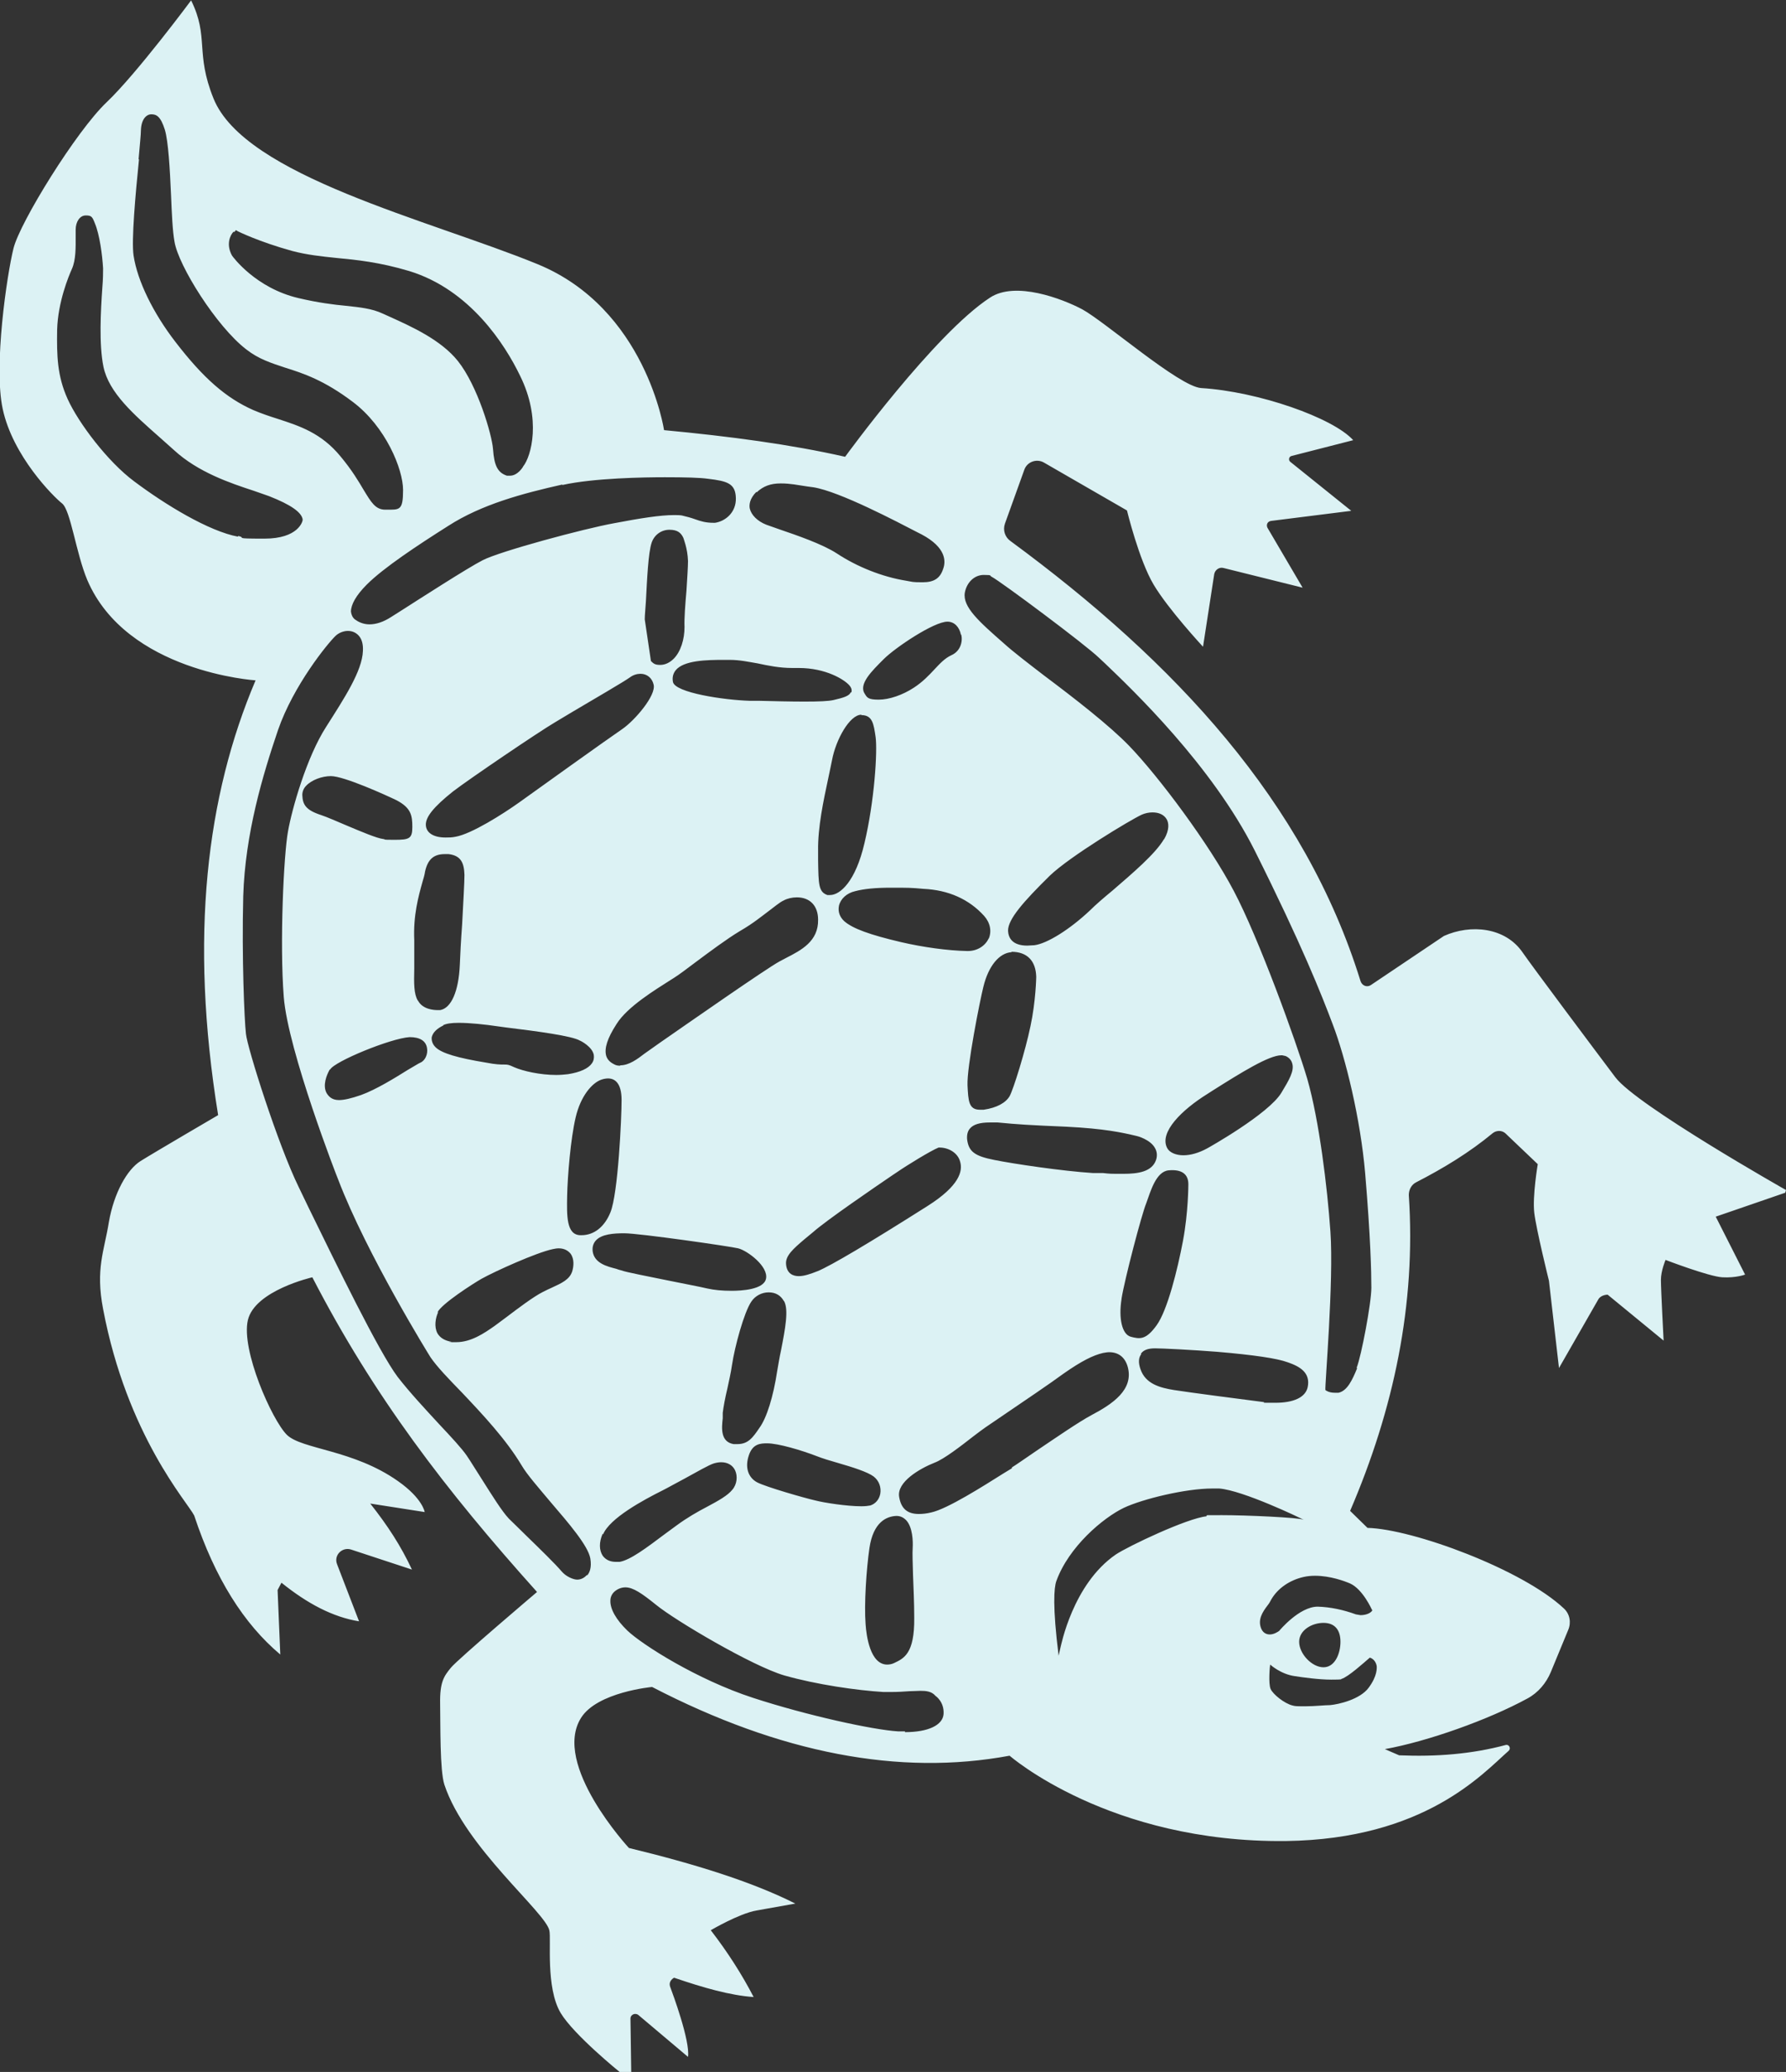 <svg xmlns="http://www.w3.org/2000/svg" width="462.6" height="536.6"><rect width="100%" height="100%" fill="#333333" stroke="none"/><g style="isolation:isolate"><path d="M462.6 308.2s-38.7-21.9-44.2-29.2c-5.5-7.3-21.3-28.4-24-32.3-4.5-6.6-13.5-7.4-20.4-4.3l-18.9 12.7c-1 .7-2.3.2-2.7-1-14.4-46.5-48-82.6-90.7-114-1.4-1-2-2.8-1.4-4.5l5-13.9c.7-2.1 3.2-3 5.1-1.9l21.5 12.4s3.1 12.8 6.9 19.2c3.8 6.4 12.8 16.1 12.8 16.1l2.9-18.8c.2-1.1 1.3-1.9 2.4-1.6l20.5 5.1-9.1-15.5c-.4-.8 0-1.7 1-1.8l20.7-2.6-15.8-12.7c-.5-.4-.4-1.3.3-1.5l16-4.1c-5.2-5.8-24.6-12.6-39.4-13.5-5.7-.4-24.9-17.2-30.8-20.4-5.1-2.7-17.3-7.4-23.9-3-14.4 9.4-37.5 41.2-37.5 41.2-14.1-3.2-29.9-5.3-46.9-6.9 0 0-4.7-31.5-32.8-43-28.1-11.5-75.8-22.8-83.9-42.9C50.5 13.6 54.2 9.6 49.5.1c0 0-14.1 19-21.9 26.4-7.8 7.4-22.4 31-24.1 37.8-1.7 6.8-5.2 30.5-2.8 41.6 2.6 12.2 13.1 22.7 15.4 24.5 2.2 1.8 3.6 12.9 6.5 19.8 10.2 23.9 43.6 26 43.6 26-12.7 29.9-17.2 66.4-9.7 112.6 0 0-16.6 9.7-20.1 11.9-3.5 2.2-6.9 8.3-8.2 15.8-1.2 7.5-3.5 12.1-1.5 22.5 6.2 32.8 21.9 50.1 23.6 53.5 5.4 16.3 12.9 28.1 22.3 36l-.7-16.7 1-1.9c6.7 5.4 13.3 8.9 20.1 10l-5.7-14.8c-.9-2.3 1.3-4.5 3.6-3.8l15.8 5.2c-2.9-6.2-6.3-11.4-10.8-17.1l14.1 2.2s-.5-3.5-6.9-8c-11.6-8.2-24.9-8.2-28.8-12-3.9-3.9-11.9-22-10.1-29.7 1.8-7.7 16.7-11.1 16.7-11.1 15.9 30.8 34.5 55.1 58.2 81.5 0 0-20.5 17.4-22.3 19.6-1.8 2.2-2.9 3.7-2.8 9.3.1 5.5-.1 17.3 1.1 21 5.4 16.3 26.3 33.1 27.2 37.8.5 2.3-1 14.7 2.9 21.3 3.4 5.7 15.4 15.4 15.4 15.4l2.9.3-.2-14.2c0-1.1 1.3-1.6 2.1-.9l12.8 10.8c.6-4.1-4-16.5-4.6-18.1-.6-1.6 1-2.4 1-2.4 7.6 2.6 14.6 4.6 20.6 5-3-5.8-6.7-11.6-11.1-17.3 0 0 7.3-4.3 11.8-5.1 4.4-.8 10.1-1.8 10.1-1.8-11.3-5.7-26.2-10.3-43.1-14.4 0 0-20-21.6-12.4-33.7 4.2-6.7 18.4-8 18.4-8 33.2 17.2 64.1 23.1 92.6 17.8 0 0 25.8 22.6 71.6 22.1 35.9-.5 50.9-17.4 57.7-23.4.6-.6.1-1.6-.7-1.5-8.9 2.4-18.1 3.1-27.7 2.7l-3.7-1.6c11.1-2 26.8-7.6 36.9-13.1 2.8-1.5 4.9-4 6.1-6.9l4.5-10.9c.8-1.9.4-4.1-1.1-5.5-10.7-10.1-39.1-20.6-50.9-20.9l-4.5-4.4c11.3-26.3 17.1-53.5 15.2-81.8 0-1.4.7-2.7 1.9-3.3 7.2-3.7 13.9-7.8 19.8-12.7 1-.8 2.4-.8 3.3 0l8.4 8s-1.4 8.3-.9 12.6c.5 4.3 3.8 17.6 3.8 17.6l2.6 22.6s9.5-16.6 10.2-17.8c.7-1.2 2.4-1.2 2.4-1.2l14.5 11.9s-.7-13.3-.7-15.7 1.2-5.2 1.2-5.2 11.2 4.3 14.7 4.5c3.6.2 5.9-.7 5.9-.7l-7.6-15 18-6.2ZM249 164.4c.4 1.9-.3 4.3-2.6 5.3-1.7.8-2.9 2.1-4.4 3.7-1.4 1.5-3 3.2-5.3 4.7-2.9 1.9-6.4 3.1-9.1 3.1s-3-.5-3.6-1.5c-1.7-2.5 1.8-5.9 4.9-9 3-3 13-9.7 16.5-9.7 1.8 0 3.1 1.4 3.5 3.4Zm41.5 171.9c.8-5 5.2-21.8 6.4-24.7 1.1-3 2.5-8.2 5.8-8.5 3.3-.3 5.1.9 5.1 3.6 0 0 0 7.3-1.4 14.7-1.4 7.4-4 17.9-6.8 21.8-2.8 3.9-4.4 3.6-6.7 3-2.3-.6-3.2-4.8-2.4-9.8Zm-4.8-32.5h-2.6c-7.9-.5-20.7-2.4-25.6-3.4-5.1-1-6.6-2.2-7-5.3-.1-1.1.1-2.1.7-2.8.9-1.1 2.6-1.6 5.2-1.6h2c5.1.5 8.3.7 17.8 1.1 9.9.5 14.4 1.5 18.2 2.4.1 0 3.6.9 4.8 3.2.5.9.6 2 .2 3.1-1.1 3-4.7 3.5-8.4 3.5s-3.4 0-5.3-.2Zm9.8 46.8c.7-1 1.9-1.4 3.7-1.4s9.8.4 16.1.9c9.4.8 15.5 1.7 18.2 2.7 3.2 1.1 6 2.7 5.2 6.5-.6 2.6-3.6 4-8.4 4s-2.1 0-3.1-.2c-4.8-.6-19.3-2.5-23.1-3.1-3.7-.6-7.4-1.6-8.7-5.4-.6-1.7-.5-3 .2-3.9Zm36.4-67.6c-3.3 5.5-19 14.3-19.2 14.4-2.2 1.2-4.3 1.8-6.2 1.8s-3.6-.7-4.2-1.9c-2.1-4.1 3.9-9.9 10.3-13.9l1.4-.9c7.6-4.8 14.7-9.2 17.9-9.2h.2l.9.2c.9.4 1.5 1.1 1.7 1.9.6 1.9-.8 4.3-2.8 7.6Zm-30.4-65.7c-2.2 3.8-8.1 8.8-13.3 13.3-2.3 1.9-4.4 3.7-5.9 5.2-5.2 4.9-11.1 8.6-14.4 9-.6 0-1.3.1-1.8.1-4 0-4.9-2.1-5-3.8-.1-3 4.1-7.7 10.8-14.3 5.2-5 20.8-14.4 23.8-15.8.9-.4 1.9-.6 2.8-.6 1.7 0 3 .6 3.7 1.8.5.9.8 2.6-.7 5.2ZM262 246.5c4.1 0 6.3 2.4 6.4 6.5 0 0-.1 6.3-1.5 12.8-1.3 6.3-4.4 16.3-5.4 18.1-1 1.7-3.3 3-6.7 3.5h-1c-2.9 0-3-2.3-3.2-6.3-.2-4.8 3.2-21.9 4.1-25.5 1.3-5.4 4.1-8.8 7.3-9Zm-5.9-3.5c-.9 2-3 3.3-5.4 3.3h-.2c-5.1-.1-11.5-1-17.1-2.3-8.1-1.9-12.5-3.5-14.7-5.4-1.2-1.1-1.7-2.5-1.4-4 .4-1.8 2-3.3 4.2-3.8 2.3-.6 5.2-.9 9.4-.9s5.1 0 8.3.3c6.5.3 11.8 2.7 15.7 7 1.6 1.8 2 4 1.2 5.9Zm-19.6 165.2c.1 3 .3 6.7.3 10.8.1 9.3-2.7 10.5-5.2 11.7-.6.3-1.3.4-1.8.4-4.4 0-5.4-7.4-5.6-10.5-.4-5.1.2-14.2 1-19.7 1-6.7 4.4-8.2 7-8.3 1 0 1.8.4 2.5 1.1 1.7 1.8 1.8 5.5 1.7 7.2-.1 1.3 0 3.9.1 7.4ZM85.5 277c1.1-2.1 15.7-8.1 20.6-8.4 2.7 0 4.2 1 4.5 2.8.3 1.6-.5 3.3-1.7 3.8-.5.2-1.7 1-3.3 1.9-3.2 2-8.2 5.1-12.1 6.5-2.6.9-4.4 1.3-5.7 1.3-1.9 0-2.7-1-3.2-1.8-1.1-2 0-4.7.8-6.1Zm-2.3-65.9c-4-1.3-4.8-2.7-4.9-5.2 0-.8.3-1.7 1-2.4 1.4-1.5 4.1-2.5 6.4-2.5 3.4 0 14.2 4.9 16.9 6.2 3.9 2 4.2 4 4.2 7s-.8 3.3-4.6 3.3-2-.1-2.9-.2c-1.7-.2-5.7-1.9-9.5-3.5-2.6-1.1-5.1-2.2-6.6-2.7Zm25 48c-1-1.7-1-4.4-.9-8.3v-7.3c-.3-6.4 1.1-11.4 2.1-15 .3-1 .6-2 .7-2.8.7-3.1 2.2-4.5 5.1-4.5h1c3.3.4 4 2.4 4.1 5.4 0 1.8-.3 7.2-.6 12.8-.3 4-.5 7.9-.6 10.5-.3 6.8-2.2 11.2-5.1 11.7h-.6c-1.1 0-3.9-.2-5.1-2.4Zm112.2-79.9c-.4 1.1-2 1.5-4.5 2.1-1.3.3-3.7.4-7.5.4s-7.7-.1-11.8-.2h-2.4c-6.7-.2-19.4-2.1-19.9-4.9-.2-1.1 0-2.1.7-3 2.1-2.6 8.1-2.7 12.4-2.7h1.6c2.6 0 4.8.5 7.2.9 2.8.6 5.7 1.2 9 1.2h1.7c7 0 11.8 3 13.1 4.5.6.7.7 1.3.5 1.9Zm2.7 6c2.9 0 3.2 2.3 3.7 5.7.5 3.7-.3 16.6-2.9 27.5-2.3 9.9-6.3 13.4-8.9 13.4h-.7c-2.3-.8-2.3-2.8-2.4-9v-2.5c-.1-6 1.4-13 2.6-18.6.4-1.8.7-3.4 1-4.8 1-5.4 4.6-11.8 7.6-11.8ZM177.8 153c-.3 3.5-.6 7.2-.5 9.4 0 3.2-1 6.4-2.8 8.2-1 1-2.2 1.6-3.5 1.6s-1.7-.3-2.4-1l-1.6-10.8c0-1.2.2-2.8.3-4.7.3-5.6.6-12.6 1.5-15.2.7-2 2.5-3.3 4.6-3.3s3 .8 3.6 2.1c0 .1 1.1 2.7 1.2 6 0 1.5-.2 4.5-.4 7.7Zm-8.5 24.3c.7 2.8-4.9 9.3-8.1 11.5-3.4 2.3-22.4 15.9-26.7 19-4.2 3-12.4 8.2-16.5 8.9-.9.2-1.8.2-2.6.2-3.1 0-5-1.2-5.1-3.2-.1-2.1 2-4.7 7-8.7 4.3-3.3 22.3-15.5 26.4-17.9l4.5-2.7c5.4-3.2 13.5-7.9 15-9 .8-.6 1.8-.9 2.7-.9 1.7 0 3 1.1 3.4 2.8Zm-54.5 88.2c.8-.4 2.1-.6 4-.6 2.9 0 6.7.4 10.1.9l2.2.3c8.2 1 17.1 2.2 19.1 3.4.3.1 3.2 1.6 3.6 3.7.1.8 0 1.5-.5 2.2-.9 1.3-3 2.3-6.2 2.8-.9.1-2 .2-3 .2-4.2 0-8.6-1-10.9-2-1.5-.7-1.7-.7-2.7-.7-.8 0-2.1 0-4.6-.5-7.3-1.2-11.5-2.4-13.1-4-.9-.9-1-1.8-1-2.4.2-1.5 1.7-2.6 3-3.2Zm-1.5 74.4c1-2.2 9.3-7.5 11.4-8.7 3.4-1.9 14.2-6.8 18.5-7.7.5-.1 1-.2 1.5-.2 1.7 0 2.6.8 3.1 1.4 1 1.4.8 3.3.4 4.6-.7 2.1-2.7 3-5.3 4.2-.7.3-1.5.7-2.3 1.1-2.4 1.2-6.5 4.3-9.4 6.5-1.4 1-2.5 1.9-3.1 2.3-2.7 1.9-6.1 4.2-9.9 4.2s-.9 0-1.3-.1c-1.7-.3-2.9-1-3.6-2.2-.9-1.7-.5-4 .2-5.5Zm33.6-30.2c.1-5 .9-14.8 2.2-20.3 1.3-5.6 4.3-9 6.7-9.8.6-.2 1.2-.3 1.7-.3 1.6 0 3.5 1 3.5 5.6s-.9 24.3-2.9 29.1c-1.5 3.7-4.2 5.9-7.5 5.9h-.3c-3.6-.1-3.5-5-3.4-10.2Zm13.7-33.7c-.6 0-1.1-.1-1.6-.4-1-.5-1.7-1.2-2-2.2-.5-1.9.3-4.5 2.7-8.2 2.8-4.5 10.1-8.9 14-11.4l.8-.5c1.3-.8 3.4-2.4 5.8-4.2 3.5-2.6 7.9-5.9 11.4-8 3.3-1.9 5.6-3.8 7.6-5.3 1.5-1.1 2.6-2.1 3.7-2.6.9-.5 2.2-.8 3.4-.8 3.4 0 5.5 2.2 5.5 5.8.1 5.6-4.4 7.9-8.3 9.9l-1.7.9c-3.5 1.9-23.4 15.8-30.9 21l-4.1 2.9c-1.8 1.4-4 3-6.2 3Zm42.5 61c1.2 2.2.3 7.1-.8 12.7-.4 1.8-.7 3.7-1 5.4-1 6.6-2.7 12.1-4.6 14.7-1.7 2.5-2.9 4.2-5.7 4.2h-1c-3.4-.6-3.1-4.1-2.8-6.7v-1.4c.2-1.6.6-3.8 1.2-6.3.4-1.9.9-4 1.2-6.1.7-4.7 3.1-13.6 5-16.4 1-1.5 2.7-2.4 4.5-2.4s3.1.8 3.9 2.2Zm-9.1 39.8c1-2.9 3-3 4.7-3 2.9 0 8.9 1.8 12.8 3.3 1.5.6 3.5 1.2 5.6 1.8 3.8 1.1 7.6 2.3 9.2 3.5 1.4 1.1 2 2.8 1.7 4.5-.3 1.5-1.3 2.6-2.6 3-.5.1-1.3.2-2.3.2-3.7 0-9.6-.9-11.9-1.5-2.7-.6-12.8-3.5-15.1-4.7-2.4-1.3-3.2-4-2.1-7.1Zm17.8-47.6c-2 .8-3.6 1.3-4.9 1.3s-3.1-.5-3.3-3.1c-.2-2.2 1.9-4 4.7-6.4l2.3-1.9c3.5-3.1 15.8-11.5 20.5-14.7l1.2-.8c2.6-1.8 8.8-5.6 10.8-6.4h.3c2.2 0 4.7 1.3 5.3 3.7.7 2.4-.2 6.2-8.4 11.4-15.3 9.7-25.1 15.5-28.5 16.9ZM196 127.5c1.7-1.6 3.6-2.3 6.2-2.3s4.2.4 7 .8l1.5.2c6.8 1.1 21.6 8.9 27.2 11.8l.8.4c6.4 3.4 6.3 7 5.6 8.9-.8 2.5-2.4 3.5-5.3 3.5s-2.5-.1-4.3-.4c-6.2-1-12.7-3.6-18-7.1-3.7-2.4-10.4-4.7-14.8-6.2-1.4-.5-2.6-.9-3.4-1.2-2.3-.9-3.9-2.5-4.3-4.2-.2-1 0-2.6 1.7-4.3Zm-50.3-1.9c8.1-1.8 21.2-2 26.5-2s9.1.1 11.2.4c5 .6 7.1 1.2 7.2 5 .1 3.7-2.7 6-5.4 6.4h-.4c-2 0-3.3-.4-4.7-.9-1.1-.4-2.2-.7-3.5-1-.6-.1-1.3-.1-2.1-.1-3.4 0-8.6.8-15.4 2.1-7.8 1.4-29.7 7.3-34.1 9.6-3.9 2-16 9.8-21.8 13.5l-1.9 1.2c-2 1.3-3.9 1.9-5.6 1.9s-3-.7-3.8-1.3c-.6-.5-.9-1.2-1-2 0-1.8 1.3-4.2 4.1-7 4.4-4.4 13.2-10.2 21.1-15.2 8.7-5.6 19.3-8.4 29.5-10.7Zm-85-65.5.4-.5.5.3S67 62.6 75.7 65c3.8 1 7.5 1.4 11.4 1.8 5.3.5 11.2 1.1 18.9 3.4 15.7 4.8 24.8 19 28.7 27.1 5.6 11.3 2.9 20.9.8 23.5 0 .1-1.4 2.4-3.4 2.4h-.8c-2.4-.8-3.3-2.6-3.6-6.9-.3-3.8-4-16.4-9.1-22.8-4.4-5.5-12-8.9-17.5-11.4l-2-.9c-2.8-1.3-5.8-1.6-9.5-2-3.2-.3-7.2-.8-12.3-2-11.1-2.6-17-10.7-17.2-11-1.6-2.9-.5-5.3.4-6.2ZM35.9 41.2c.3-3.5.6-6.4.6-7.5.1-2.8 1.4-4.1 2.7-4.1s2.4.5 3.5 4c.9 3 1.3 10.1 1.6 16.9.2 4.8.4 9.4.9 12.1 1 6.2 10.9 22 18.6 27.9 3.2 2.5 6.4 3.5 10 4.7 4.8 1.5 10.2 3.3 17.6 8.9 8.5 6.4 13 17.4 13 22.8s-.9 5.1-4.4 5.1h-.2c-2.6 0-3.7-2-5.6-5.1-1.3-2.2-3-5.1-6-8.7-5-6.1-10.7-7.9-16.2-9.7-2.2-.7-4.3-1.4-6.4-2.3-7-3.1-12.9-8.2-20.2-17.7-5.7-7.4-9.8-15.7-10.8-22.3-.6-3.9.5-16 1.4-24.9ZM61.7 139c-7.6-1.4-18.9-8.3-26.9-14.3-6.9-5.1-14.5-15.2-17.3-21.4-2.7-6-2.8-11.2-2.7-17.9.2-7.2 3-13.9 3.8-15.7 1.1-2.4 1-5.8 1-8.5v-1.7c0-2.1 1.1-3.7 2.6-3.7s1.7.3 2.4 2.1c1.2 2.9 1.9 8.1 2.1 11.6 0 1 0 2.8-.2 5.1-.4 5.8-.9 14.6.3 20.4 1.4 6.7 7.8 12.3 14.6 18.3l3.7 3.3c6.2 5.7 14.5 8.5 20.6 10.5 1.5.5 2.8 1 4 1.4 5.6 2.2 8.5 4.2 8.7 6.1 0 .5-1.2 4.9-9.9 4.9s-4.3-.2-6.9-.7ZM152 407.9c-.6.7-1.5 1.2-2.5 1.2s-2.9-.8-4-2.1c-1.7-2-5.6-5.8-9-9.1-1.9-1.9-3.7-3.6-4.7-4.6-1.8-1.9-4.4-6.1-7-10.2-1.5-2.3-2.8-4.5-3.9-6.1-1.3-1.9-4-4.8-7.1-8.1-3.6-3.9-7.7-8.3-10.8-12.3-4.9-6.5-16.2-29.8-23-43.7l-2.6-5.4c-5.4-11-13.4-36.3-13.7-39.8-.4-3.5-1.1-19.7-.7-35.6.5-16.3 5.1-31.5 9-43 4-11.6 12.9-22.5 14.9-24.4.8-.8 2.1-1.3 3.2-1.3s2 .4 2.7 1.1c.9.9 1.3 2.3 1.2 4.1-.2 5.2-4.8 12.2-9.5 19.6-5.1 7.9-8.9 21.4-9.9 27.1-1.1 5.9-2.2 28.9-1.1 42.9s13.9 46.9 14.1 47.3c7.4 19.4 23.7 45.7 23.9 46 1.7 2.5 4.7 5.6 8.1 9.1 5.4 5.7 11.5 12.2 15.5 18.9 1.4 2.4 4.4 5.8 7.5 9.5 4.8 5.6 9.7 11.3 10.3 14.6.4 2.4-.2 3.7-.8 4.4Zm1.5-84c-.1-1 .2-1.9.8-2.6 1.5-1.7 4.7-1.9 7.4-1.9 3.9 0 27.5 3.4 29.5 3.9 2.4.6 7.9 4.7 7.2 7.9-.6 2.8-6.4 3.1-8.9 3.1s-4.5-.2-6.3-.6c-2.1-.5-5.9-1.2-9.8-2-5.8-1.2-11.2-2.2-12.5-2.7-.4-.1-.8-.2-1.3-.4-2.3-.6-5.7-1.4-6.1-4.6Zm2.7 73.5c1.7-4.2 10.4-8.9 15.4-11.4 1.4-.7 3.5-1.9 5.6-3 3.3-1.8 6.4-3.6 7.7-4 .7-.2 1.3-.3 1.9-.3 1.7 0 3 .8 3.6 2.1.7 1.5.5 3.6-.7 5-1.2 1.5-3.5 2.8-6.5 4.4-2.5 1.3-5.3 2.9-8 4.9l-3 2.2c-4.8 3.6-8.9 6.7-11.7 7.2h-1c-1.4 0-2.6-.5-3.4-1.6-.9-1.4-1-3.4 0-5.7Zm78.2 51h-1.8c-6.5-.4-23.5-4.1-37.6-8.7-14.4-4.7-28.6-13.7-32.5-17.4-2.9-2.8-4.5-5.6-4.4-7.8 0-1 .5-1.9 1.3-2.5.8-.6 1.7-.9 2.6-.9 2 0 4.3 1.6 7.9 4.5 5 4.1 25 15.9 33.2 18.3 8.4 2.4 19 3.9 25.7 4.3h2.1c1.7 0 3.2-.1 4.6-.2 1.1 0 2-.1 2.9-.1 1.4 0 2.9.1 3.9 1.3 0 0 2.3 1.5 2.1 4.7-.2 2.9-4 4.7-10 4.7Zm27.8-68.2-2.3 1.4c-5.1 3.2-14.5 9.2-18.7 10.1-1.2.3-2.3.4-3.2.4-3 0-4.6-1.4-5.1-4.4-.7-3.9 5.4-7.4 9.2-8.9 2.4-.9 6.8-4.3 10-6.8 1.3-1 2.4-1.8 3.1-2.3l4.7-3.2c5-3.4 12.4-8.4 15.5-10.7 4.7-3.3 7.7-4.8 10.3-5.4.6-.1 1.1-.2 1.6-.2 2.4 0 4.1 1.3 4.8 3.8 1.6 5.9-3.9 9.6-9.4 12.5-3.2 1.7-9.3 5.9-14.2 9.2-2.8 1.9-5.2 3.6-6.5 4.4Zm50.3 12.5c-5 .5-20.2 7.7-23.5 9.9-11.2 7.7-14.2 23.8-14.3 24l-.5 2.2c-1.6-12.8-1.2-17.6-.6-19.3 3.2-8.9 12.1-16.4 17.5-19 4.9-2.3 16-5 22.9-5h1.8c6.2.5 20.9 7.6 21.9 8.1-1.3-.6-15-1.2-21.2-1.2s-3 0-4 .1Zm44.1 38.7c0 .6.2 2.6-2.1 5.7-2.2 3-7.7 4.3-10 4.5-1.3 0-4 .3-6.3.3s-2.7 0-3.4-.2c-2.1-.5-5.1-2.9-5.7-4.3-.6-1.4-.2-6-.1-6.3 0 0 2.7 2.5 6.4 3 1.9.3 6.2.9 9.4.9s2.4-.1 2.7-.2c1.7-.5 5.8-4.2 7.3-5.5 1.1.3 1.7 1.4 1.8 2.3Zm-20.1-6.2c0-3 3.3-4.9 6.3-4.9s4.4 1.9 4.4 4.9-1.4 6.6-4.4 6.6-6.3-3.5-6.3-6.6Zm19-8.2c-.5.9-1.9 1.3-3.1 1.3l-1.2-.2c-3.3-1.2-6.6-1.9-9.9-2-4.8 0-9.9 6.2-10 6.3-.3.2-1.3.9-2.4.9s-1.9-.6-2.3-1.7c-.8-2.2.4-4.1 1.7-5.8.4-.5.7-1 1-1.6 1.7-2.9 4.8-5 8.4-5.8.9-.2 1.9-.3 2.9-.3 4 0 7.7 1.4 9.1 2 3.3 1.5 5.6 6.7 5.7 6.9Zm-4-62.6c-1.2 2.9-2.5 5.8-4.8 6.3h-1c-1.5 0-2.3-.6-2.4-.7-.2-.9 2.2-28.2 1.3-41-.8-11.5-2.9-28.8-6-39.6-2.9-9.8-12.6-36.5-19-48.6-6.4-12.2-19.4-29.6-27.1-37.6-5.1-5.3-14.4-12.5-22-18.2-4.3-3.3-8.2-6.3-10.4-8.3-6.5-5.7-10.8-9.5-10.2-13.2.5-2.7 2.5-4.6 4.9-4.6s1.4.2 2.1.5c2.3 1.2 24.2 17.5 27.8 21l1.6 1.5c6.8 6.5 27.6 26.3 38.7 48.4 12.2 24.4 17.3 37.3 20.2 45 3.3 8.6 7.2 24.5 8.4 38.6 1.4 16.6 1.6 25.6 1.6 29.6s-2.6 17.7-3.8 20.7Z" data-name="レイヤー_1" style="fill:#dcf2f4;mix-blend-mode:multiply"/></g></svg>